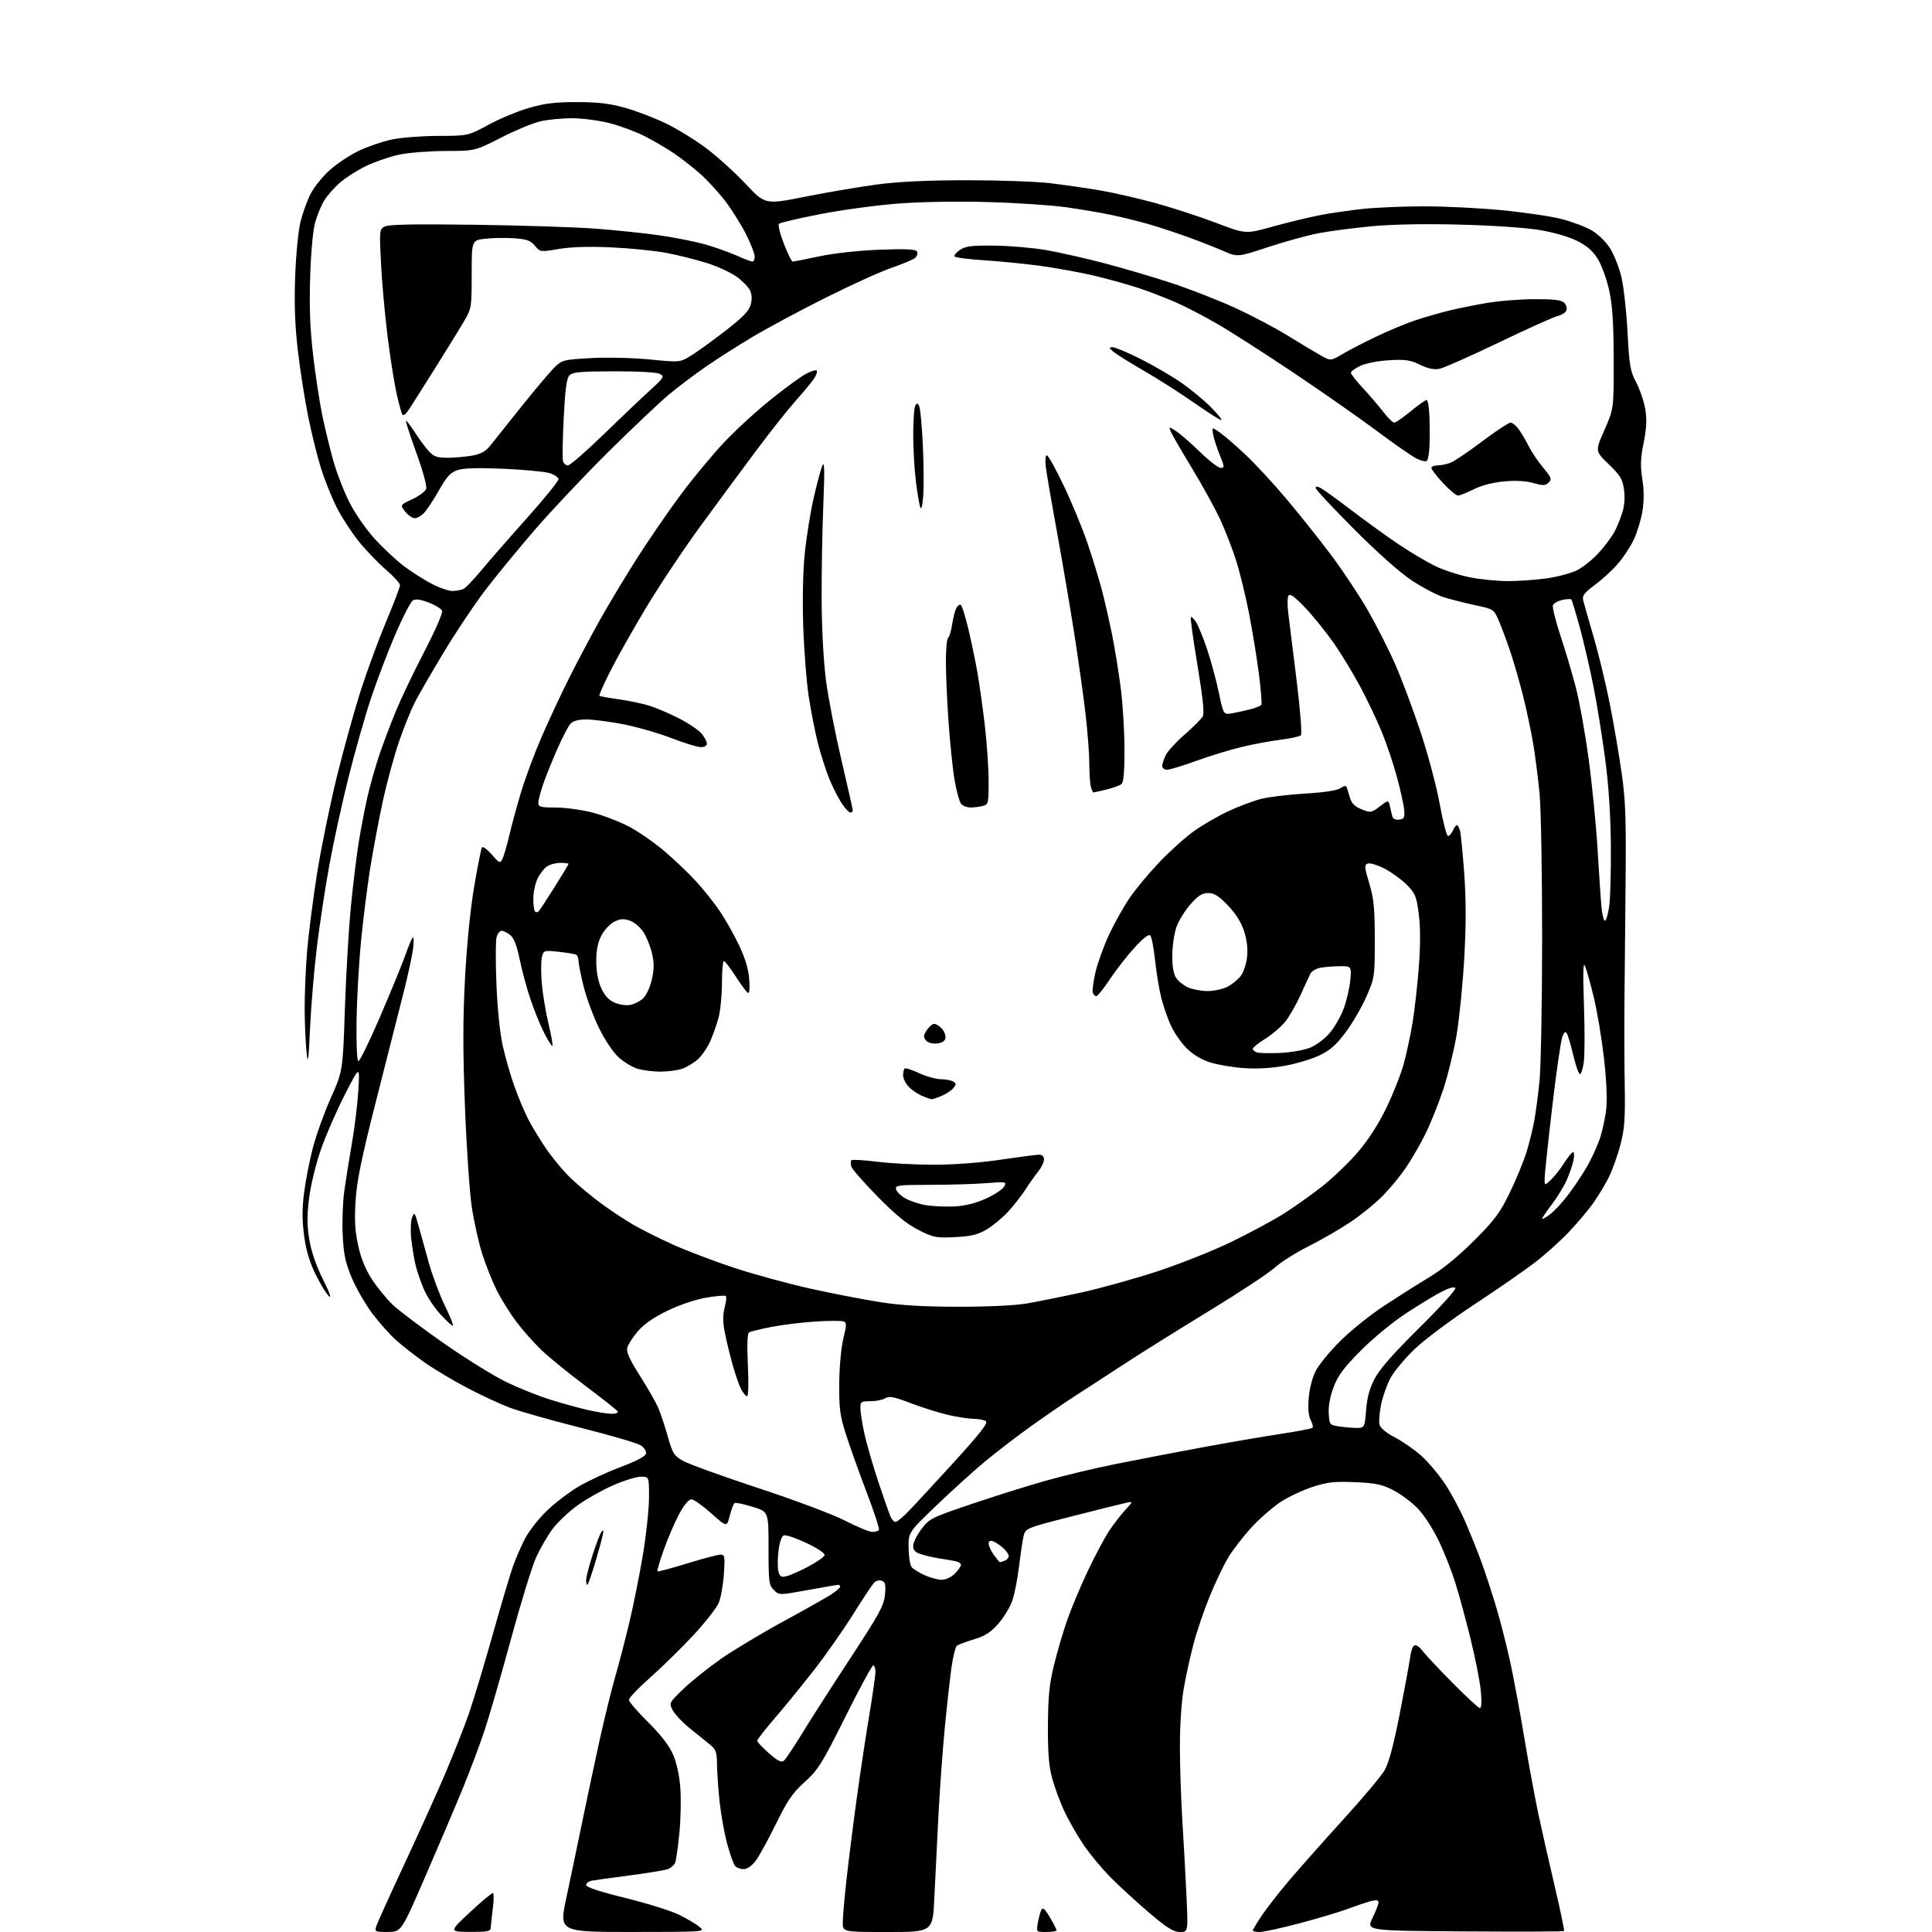 <?xml version="1.0" encoding="UTF-8" standalone="no"?>
<svg 
  version="1.1" 
  xmlns="http://www.w3.org/2000/svg" 
  xmlns:xlink="http://www.w3.org/1999/xlink" 
  xmlns:svg="http://www.w3.org/2000/svg"
  xmlns:rdf="http://www.w3.org/1999/02/22-rdf-syntax-ns#"
  xmlns:cc="http://creativecommons.org/ns#"
  xmlns:dc="http://purl.org/dc/elements/1.1/"
  viewBox="0 0 768 768"
  width="768"
  height="768"
>
<style>svg {background-color: white; }</style>"
<path stroke="none" fill="black" fill-rule="evenodd" d="M154.18,767.98C149.12,768.00 148.90,767.89 149.56,765.75C149.95,764.51 154.90,753.55 160.57,741.40C166.24,729.24 173.59,712.98 176.89,705.26C180.19,697.53 184.44,686.78 186.33,681.36C188.21,675.94 192.54,661.60 195.94,649.50C199.34,637.40 202.99,625.13 204.06,622.23C205.12,619.33 207.18,614.61 208.63,611.74C210.09,608.87 213.89,603.96 217.09,600.84C220.28,597.71 226.02,593.30 229.83,591.03C233.65,588.76 241.20,585.24 246.62,583.20C253.11,580.76 256.59,578.92 256.80,577.81C256.98,576.88 256.05,575.42 254.72,574.56C253.41,573.69 242.69,570.55 230.91,567.58C219.14,564.61 206.35,560.98 202.50,559.52C198.65,558.06 191.00,554.49 185.50,551.59C180.00,548.68 172.57,544.25 169.00,541.75C165.43,539.24 160.38,535.33 157.80,533.05C155.21,530.78 150.82,525.89 148.05,522.21C145.28,518.52 141.59,512.12 139.85,508.00C137.29,501.89 136.61,498.73 136.23,490.95C135.96,485.69 136.25,477.82 136.86,473.45C137.47,469.08 138.83,460.55 139.89,454.50C140.95,448.45 142.10,439.00 142.44,433.50C143.05,423.50 143.05,423.50 137.09,435.10C133.81,441.48 129.52,451.32 127.56,456.97C125.51,462.85 123.51,471.14 122.86,476.38C122.00,483.41 122.03,487.22 122.98,492.89C123.78,497.65 125.71,503.22 128.41,508.61C130.99,513.75 131.90,516.31 130.76,515.28C129.75,514.37 127.36,510.44 125.45,506.56C123.01,501.59 121.66,497.02 120.88,491.13C120.07,484.99 120.07,480.43 120.88,474.09C121.49,469.32 123.07,461.28 124.39,456.21C125.71,451.14 128.93,442.21 131.53,436.38C136.27,425.76 136.27,425.76 137.10,400.89C137.56,387.21 138.64,368.93 139.49,360.26C140.35,351.59 141.72,340.31 142.54,335.18C143.36,330.06 144.90,321.96 145.97,317.18C147.05,312.41 149.23,304.68 150.82,300.00C152.42,295.32 155.40,287.45 157.44,282.50C159.48,277.55 164.57,266.93 168.74,258.90C172.91,250.87 176.07,243.63 175.76,242.82C175.45,242.01 173.05,240.53 170.44,239.53C167.06,238.24 165.22,238.00 164.09,238.71C163.22,239.26 160.11,245.29 157.17,252.11C154.24,258.92 149.88,270.35 147.50,277.50C145.12,284.65 141.09,298.82 138.54,308.99C136.00,319.15 132.60,334.68 130.99,343.49C129.37,352.29 127.14,366.92 126.02,376.00C124.90,385.07 123.66,399.70 123.26,408.50C122.67,421.69 122.42,423.45 121.88,418.50C121.51,415.20 121.17,407.69 121.11,401.80C121.05,395.92 121.48,385.35 122.06,378.30C122.64,371.26 124.45,357.18 126.07,347.00C127.70,336.82 131.26,319.48 133.98,308.45C136.70,297.42 141.00,281.98 143.53,274.13C146.05,266.28 150.57,254.05 153.56,246.94C156.55,239.84 159.00,233.40 159.00,232.63C159.00,231.87 156.50,229.10 153.44,226.49C150.38,223.88 145.48,218.76 142.55,215.12C139.63,211.48 135.66,205.35 133.74,201.50C131.81,197.65 129.05,190.75 127.61,186.16C126.16,181.57 123.87,172.34 122.52,165.66C121.17,158.97 119.32,147.20 118.42,139.50C117.24,129.43 116.93,121.15 117.33,110.00C117.64,101.34 118.57,91.73 119.44,88.23C120.29,84.78 122.09,79.78 123.44,77.12C124.79,74.46 128.21,70.20 131.05,67.64C133.89,65.09 139.10,61.62 142.61,59.95C146.13,58.27 152.04,56.25 155.75,55.46C159.46,54.68 167.79,54.03 174.26,54.02C186.02,54.00 186.02,54.00 194.26,49.56C198.79,47.11 206.10,44.08 210.50,42.83C216.70,41.06 220.98,40.55 229.50,40.58C237.79,40.60 242.47,41.16 248.50,42.86C252.90,44.09 260.18,46.88 264.68,49.05C269.19,51.22 276.45,55.69 280.82,58.98C285.19,62.28 292.24,68.66 296.47,73.17C304.18,81.36 304.18,81.36 320.34,78.14C329.23,76.37 342.12,74.19 349.00,73.29C357.40,72.19 369.04,71.65 384.50,71.65C397.15,71.64 412.00,72.17 417.50,72.83C423.00,73.49 431.77,74.75 436.99,75.63C442.21,76.51 452.11,78.76 458.99,80.64C465.87,82.52 476.82,86.08 483.33,88.56C495.16,93.07 495.16,93.07 505.83,90.10C511.70,88.47 520.10,86.43 524.50,85.57C528.90,84.71 536.77,83.56 542.00,83.02C547.23,82.48 558.05,82.03 566.06,82.02C574.07,82.01 587.92,82.69 596.83,83.54C605.74,84.39 616.47,85.97 620.68,87.05C624.88,88.12 630.31,90.17 632.74,91.59C635.21,93.04 638.39,96.12 639.96,98.59C641.50,101.02 643.52,106.05 644.45,109.76C645.39,113.47 646.51,123.35 646.95,131.71C647.67,145.43 648.01,147.43 650.45,152.08C651.93,154.92 653.55,159.72 654.04,162.75C654.70,166.82 654.53,170.31 653.37,176.03C652.14,182.18 652.03,185.17 652.84,190.43C653.54,194.88 653.55,199.09 652.89,203.20C652.35,206.57 650.79,211.67 649.44,214.54C648.08,217.40 645.17,221.80 642.96,224.31C640.75,226.82 636.67,230.54 633.88,232.59C629.98,235.45 628.93,236.78 629.29,238.40C629.55,239.55 631.41,246.12 633.44,253.00C635.46,259.88 638.39,272.02 639.97,280.00C641.54,287.98 643.65,300.35 644.66,307.50C646.21,318.44 646.45,325.58 646.18,352.50C646.00,370.10 645.80,391.70 645.73,400.50C645.66,409.30 645.72,423.48 645.86,432.00C646.07,444.84 645.78,448.82 644.12,455.15C643.03,459.36 640.92,465.21 639.44,468.15C637.96,471.09 635.14,475.75 633.16,478.50C631.18,481.25 626.85,486.37 623.53,489.87C620.21,493.38 614.06,498.87 609.86,502.08C605.67,505.29 594.89,512.74 585.92,518.64C576.95,524.54 566.41,532.42 562.49,536.14C558.58,539.86 554.21,545.06 552.79,547.70C551.36,550.34 549.67,555.12 549.01,558.33C548.36,561.54 548.07,565.14 548.38,566.33C548.72,567.68 551.05,569.60 554.53,571.41C557.61,573.01 562.34,576.30 565.03,578.72C567.72,581.14 571.95,586.17 574.43,589.89C576.91,593.62 580.56,600.46 582.55,605.09C584.54,609.71 587.42,616.89 588.94,621.04C590.46,625.19 593.11,633.29 594.82,639.04C596.53,644.79 599.04,654.68 600.41,661.00C601.77,667.33 604.28,680.83 605.97,691.00C607.67,701.17 610.20,714.90 611.61,721.50C613.02,728.10 615.96,741.09 618.15,750.36C620.33,759.63 621.94,767.40 621.72,767.62C621.49,767.84 603.72,767.91 582.22,767.76C543.14,767.50 543.14,767.50 545.56,762.50C546.89,759.75 547.99,756.93 547.99,756.23C548.00,755.35 547.16,755.17 545.25,755.64C543.74,756.01 539.66,757.37 536.19,758.67C532.72,759.97 523.94,762.60 516.69,764.51C509.44,766.43 502.26,768.00 500.75,768.00C499.24,768.00 498.00,767.74 498.00,767.42C498.00,767.10 499.55,764.51 501.43,761.67C503.32,758.83 508.16,752.60 512.18,747.84C516.21,743.07 525.91,732.13 533.74,723.53C541.58,714.92 549.08,705.99 550.41,703.69C552.06,700.83 553.96,693.77 556.37,681.50C558.32,671.60 560.20,661.36 560.57,658.75C560.98,655.80 561.73,654.00 562.56,654.00C563.29,654.00 564.56,654.96 565.39,656.14C566.21,657.32 571.48,662.95 577.09,668.64C582.71,674.34 587.75,679.00 588.29,679.00C588.92,679.00 589.05,676.48 588.66,672.25C588.31,668.54 586.48,659.20 584.58,651.50C582.69,643.80 579.93,633.67 578.46,629.00C576.99,624.33 574.00,616.79 571.81,612.26C569.61,607.70 565.91,602.03 563.52,599.58C561.15,597.14 556.80,593.90 553.86,592.38C549.37,590.07 546.92,589.55 538.72,589.19C530.52,588.83 527.82,589.13 521.90,591.03C518.02,592.28 512.29,594.96 509.17,596.98C506.05,599.01 500.80,603.59 497.50,607.16C494.20,610.74 490.01,616.17 488.19,619.23C486.37,622.29 483.07,629.20 480.87,634.58C478.66,639.96 475.78,648.44 474.46,653.43C473.14,658.42 471.37,666.50 470.53,671.38C469.63,676.59 469.01,686.10 469.03,694.38C469.04,702.15 469.48,715.25 469.99,723.50C470.51,731.75 471.24,745.14 471.62,753.25C472.31,768.00 472.31,768.00 469.07,768.00C466.50,768.00 464.02,766.45 456.88,760.40C451.95,756.21 445.00,749.85 441.44,746.25C437.88,742.65 432.95,736.68 430.49,732.98C428.02,729.28 424.67,723.38 423.04,719.87C421.40,716.37 419.26,710.58 418.28,707.00C416.93,702.07 416.52,696.99 416.57,686.00C416.63,674.44 417.11,669.57 418.95,662.00C420.22,656.77 422.60,648.67 424.23,644.00C425.86,639.33 429.58,630.48 432.48,624.35C435.39,618.22 439.23,611.02 441.03,608.35C442.82,605.68 445.69,601.99 447.39,600.14C450.50,596.78 450.50,596.78 447.50,597.43C445.85,597.78 436.19,600.19 426.03,602.78C407.56,607.50 407.56,607.50 406.81,611.00C406.40,612.92 405.61,618.29 405.05,622.91C404.50,627.54 403.34,633.47 402.47,636.08C401.60,638.70 399.09,642.89 396.89,645.39C393.80,648.90 391.59,650.33 387.19,651.66C384.06,652.61 381.01,653.75 380.40,654.19C379.80,654.63 378.79,658.71 378.17,663.25C377.55,667.79 376.37,678.48 375.55,687.00C374.73,695.52 373.60,711.05 373.05,721.50C372.50,731.95 371.77,746.69 371.42,754.25C370.80,768.00 370.80,768.00 352.90,768.00C335.00,768.00 335.00,768.00 335.01,764.25C335.01,762.19 335.69,754.42 336.52,747.00C337.34,739.58 339.15,725.17 340.55,715.00C341.94,704.83 344.19,689.91 345.54,681.86C346.89,673.81 348.00,666.05 348.00,664.61C348.00,663.18 347.61,662.00 347.13,662.00C346.65,662.00 341.65,671.23 336.02,682.52C326.69,701.20 325.25,703.51 319.89,708.36C315.01,712.78 313.06,715.62 308.42,725.09C305.35,731.37 301.72,737.96 300.36,739.75C298.83,741.78 297.02,743.00 295.57,743.00C294.29,743.00 292.76,742.42 292.18,741.71C291.59,741.01 290.19,737.07 289.07,732.96C287.95,728.86 286.58,721.23 286.03,716.00C285.48,710.77 285.03,704.10 285.02,701.17C285.00,696.89 284.56,695.48 282.75,693.95C281.51,692.91 277.91,689.99 274.75,687.47C271.58,684.95 268.30,681.54 267.45,679.90C265.91,676.92 265.91,676.92 271.70,671.34C274.89,668.27 281.55,662.94 286.50,659.48C291.45,656.03 302.54,649.36 311.15,644.68C319.75,639.99 328.41,635.11 330.39,633.83C332.36,632.55 333.98,631.16 333.99,630.75C333.99,630.34 333.65,630.00 333.21,630.00C332.78,630.00 327.32,630.93 321.07,632.08C309.71,634.15 309.71,634.15 307.60,632.04C305.66,630.09 305.50,628.85 305.51,615.43C305.52,600.93 305.52,600.93 299.16,598.97C295.66,597.89 292.45,597.22 292.02,597.49C291.60,597.75 290.73,600.02 290.09,602.54C288.94,607.11 288.94,607.11 282.72,601.56C279.30,598.51 275.75,596.01 274.83,596.00C273.81,596.00 271.91,598.27 270.02,601.75C268.31,604.91 265.56,611.28 263.93,615.89C262.29,620.51 261.12,624.45 261.32,624.65C261.52,624.85 266.82,623.44 273.09,621.51C279.37,619.58 285.35,618.00 286.39,618.00C288.13,618.00 288.24,618.62 287.75,625.77C287.46,630.04 286.55,635.15 285.72,637.13C284.89,639.11 280.46,644.80 275.86,649.78C271.26,654.75 263.56,662.31 258.75,666.58C253.94,670.84 250.00,674.94 250.00,675.69C250.00,676.45 253.40,680.42 257.55,684.51C262.49,689.40 265.91,693.78 267.45,697.23C268.94,700.58 270.03,705.41 270.42,710.50C270.77,714.90 270.61,723.03 270.07,728.56C269.53,734.09 268.78,739.41 268.41,740.39C268.03,741.36 266.75,742.53 265.55,742.98C264.35,743.44 257.55,744.56 250.44,745.49C243.32,746.41 236.49,747.36 235.25,747.60C234.01,747.84 233.00,748.62 233.00,749.33C233.00,750.18 238.46,751.98 248.57,754.47C257.14,756.58 266.70,759.56 269.82,761.09C272.95,762.62 276.62,764.79 278.00,765.91C280.50,767.96 280.50,767.96 251.35,767.98C222.21,768.00 222.21,768.00 225.16,754.25C226.78,746.69 229.63,733.08 231.49,724.00C233.35,714.92 236.47,700.30 238.41,691.50C240.36,682.70 243.10,671.55 244.51,666.72C245.91,661.89 248.43,652.22 250.11,645.22C251.78,638.22 254.24,625.98 255.57,618.00C256.90,610.02 257.99,599.79 258.00,595.25C258.00,587.00 258.00,587.00 254.75,587.01C252.96,587.02 248.04,588.54 243.81,590.38C239.58,592.23 233.21,595.81 229.66,598.35C226.11,600.88 221.57,605.18 219.57,607.90C217.58,610.62 214.65,615.69 213.07,619.18C211.49,622.67 207.01,637.23 203.12,651.55C199.23,665.86 194.48,682.28 192.56,688.04C190.65,693.79 186.67,704.35 183.73,711.50C180.79,718.65 174.13,734.28 168.94,746.23C159.50,767.95 159.50,767.95 154.18,767.98zM186.75,767.95C178.50,767.90 178.50,767.90 186.95,760.02C191.60,755.68 195.68,752.30 196.01,752.51C196.34,752.71 196.29,755.50 195.89,758.69C195.49,761.89 195.13,765.29 195.08,766.25C195.01,767.77 193.93,767.99 186.75,767.95zM415.95,768.00C411.91,768.00 411.91,768.00 412.58,764.25C412.95,762.19 413.59,759.87 414.00,759.10C414.53,758.10 415.48,758.97 417.37,762.19C418.82,764.66 420.00,766.97 420.00,767.34C420.00,767.70 418.18,768.00 415.95,768.00zM311.60,699.92C312.32,699.32 315.55,694.48 318.79,689.17C322.03,683.85 330.67,670.37 337.99,659.22C349.58,641.55 351.36,638.29 351.78,633.98C352.16,629.96 351.93,628.91 350.55,628.38C349.60,628.02 348.24,628.34 347.49,629.11C346.75,629.88 342.90,635.67 338.94,642.00C334.97,648.33 327.89,658.40 323.19,664.38C318.50,670.37 311.59,678.84 307.83,683.20C304.07,687.56 301.00,691.51 301.00,691.98C301.00,692.45 303.09,694.67 305.64,696.92C309.17,700.02 310.60,700.74 311.60,699.92zM233.47,630.00C233.21,630.00 233.00,629.12 233.00,628.05C233.00,626.98 234.12,622.59 235.50,618.30C236.87,614.01 238.48,609.83 239.08,609.00C239.91,607.85 240.02,608.19 239.53,610.50C239.19,612.15 237.78,617.21 236.42,621.75C235.05,626.29 233.73,630.00 233.47,630.00zM374.30,627.98C375.95,627.99 378.09,627.00 379.55,625.55C380.90,624.20 382.00,622.63 382.00,622.06C382.00,621.50 380.99,620.83 379.75,620.58C378.51,620.32 375.70,619.84 373.50,619.51C371.30,619.17 368.04,618.44 366.25,617.87C363.80,617.10 363.00,616.27 363.00,614.50C363.00,613.21 364.48,610.21 366.29,607.83C369.44,603.67 370.24,603.28 386.05,597.92C395.11,594.85 408.37,590.68 415.51,588.66C422.65,586.64 435.25,583.63 443.50,581.97C451.75,580.31 467.05,577.37 477.50,575.43C487.95,573.49 502.05,571.07 508.83,570.04C515.62,569.01 521.43,567.90 521.75,567.58C522.07,567.26 521.75,565.90 521.03,564.55C520.16,562.93 519.89,559.97 520.23,555.77C520.52,552.06 521.67,547.59 523.01,544.97C524.26,542.51 528.71,537.10 532.89,532.95C537.08,528.80 545.00,522.47 550.50,518.87C556.00,515.28 564.10,510.16 568.50,507.50C573.57,504.44 580.00,499.16 586.05,493.08C594.24,484.87 596.26,482.15 600.21,474.00C602.75,468.77 605.73,461.50 606.85,457.84C607.97,454.18 609.35,448.55 609.93,445.34C610.51,442.13 611.43,435.12 611.98,429.76C612.53,424.40 613.00,398.97 613.02,373.26C613.03,347.54 612.58,321.55 612.01,315.50C611.43,309.45 610.28,300.45 609.45,295.50C608.61,290.55 606.81,282.03 605.43,276.57C604.06,271.11 601.79,263.25 600.40,259.10C599.01,254.96 596.96,249.45 595.85,246.86C593.82,242.16 593.82,242.16 586.16,240.52C581.95,239.61 576.33,238.18 573.68,237.33C571.03,236.48 565.40,233.51 561.18,230.71C556.48,227.61 547.57,219.69 538.25,210.34C529.86,201.93 523.00,194.57 523.00,193.99C523.00,193.26 523.64,193.27 525.06,194.03C526.20,194.64 531.71,198.63 537.31,202.90C542.92,207.17 551.33,213.24 556.00,216.39C560.67,219.54 567.31,223.46 570.74,225.11C574.17,226.75 580.40,228.75 584.58,229.55C588.76,230.35 595.48,231.00 599.52,231.00C603.55,231.00 610.38,230.52 614.68,229.93C618.98,229.34 624.47,227.88 626.87,226.69C629.28,225.50 633.25,222.29 635.70,219.56C638.15,216.84 640.97,213.01 641.97,211.05C642.96,209.10 644.34,205.63 645.02,203.35C645.79,200.76 645.99,197.41 645.54,194.43C644.94,190.39 644.00,188.87 639.45,184.50C634.08,179.33 634.08,179.33 637.79,170.92C641.50,162.50 641.50,162.50 641.46,143.00C641.43,128.37 640.99,121.50 639.69,115.50C638.74,111.10 636.71,105.48 635.20,103.02C633.20,99.77 630.92,97.77 626.97,95.78C623.70,94.13 617.67,92.38 612.00,91.43C606.49,90.51 593.19,89.61 580.34,89.29C566.34,88.93 553.45,89.17 545.34,89.93C538.28,90.60 528.90,91.82 524.50,92.64C520.10,93.47 510.97,95.96 504.21,98.19C491.92,102.24 491.92,102.24 486.21,99.73C483.07,98.36 476.68,95.85 472.00,94.16C467.32,92.47 460.35,90.18 456.50,89.08C452.65,87.97 446.12,86.36 442.00,85.49C437.88,84.61 429.77,83.23 424.00,82.41C418.23,81.59 404.27,80.65 393.00,80.33C380.65,79.97 366.34,80.21 357.00,80.92C348.48,81.57 334.52,83.46 326.00,85.13C317.48,86.79 310.12,88.51 309.66,88.96C309.20,89.41 310.07,92.98 311.60,96.89C313.12,100.80 314.69,104.00 315.08,104.00C315.46,104.00 320.22,103.06 325.64,101.91C331.56,100.65 341.14,99.60 349.61,99.27C360.18,98.87 363.91,99.04 364.48,99.96C364.90,100.64 364.62,101.75 363.87,102.44C363.12,103.13 358.90,104.92 354.50,106.43C350.10,107.93 338.18,113.34 328.00,118.45C317.82,123.55 304.77,130.56 299.00,134.01C293.23,137.46 284.90,142.78 280.50,145.82C276.10,148.86 269.57,153.79 266.00,156.76C262.43,159.73 251.68,169.89 242.13,179.33C232.58,188.78 219.22,202.93 212.45,210.78C205.68,218.64 196.72,229.57 192.54,235.08C188.36,240.58 180.96,251.71 176.10,259.79C171.24,267.88 166.12,276.77 164.72,279.55C163.31,282.33 160.59,289.13 158.66,294.67C156.74,300.21 153.81,310.98 152.15,318.62C150.50,326.25 148.23,338.35 147.10,345.50C145.97,352.65 144.36,365.48 143.52,374.00C142.68,382.52 141.88,396.70 141.74,405.50C141.60,414.79 141.89,421.64 142.44,421.83C142.95,422.01 146.88,413.98 151.17,403.98C155.46,393.98 159.95,383.03 161.14,379.65C162.34,376.27 163.65,373.12 164.05,372.66C164.45,372.20 164.54,374.00 164.26,376.66C163.98,379.32 162.21,387.57 160.31,395.00C158.42,402.43 153.52,421.73 149.42,437.89C143.59,460.86 141.83,469.51 141.34,477.46C140.87,485.20 141.12,489.45 142.41,495.24C143.55,500.39 145.34,504.74 147.93,508.67C150.03,511.88 153.72,516.38 156.12,518.68C158.53,520.97 167.70,527.88 176.50,534.03C185.30,540.17 196.55,547.14 201.50,549.50C206.45,551.86 214.18,554.95 218.68,556.36C223.19,557.77 229.85,559.62 233.50,560.46C237.14,561.31 241.47,562.00 243.12,562.00C244.83,562.00 245.86,561.58 245.51,561.02C245.18,560.48 239.41,555.92 232.70,550.89C225.99,545.86 218.10,539.44 215.18,536.62C212.25,533.81 207.81,528.80 205.31,525.50C202.82,522.20 199.30,516.58 197.51,513.00C195.71,509.43 193.09,502.86 191.68,498.41C190.28,493.96 188.42,485.63 187.55,479.91C186.68,474.18 185.45,456.24 184.83,440.03C183.98,417.89 183.98,405.17 184.85,388.85C185.56,375.56 186.97,361.45 188.48,352.50C189.85,344.45 191.24,337.42 191.58,336.88C191.91,336.33 193.65,337.58 195.45,339.65C198.50,343.18 198.77,343.30 199.71,341.46C200.27,340.38 201.51,336.12 202.47,332.00C203.43,327.88 205.58,320.00 207.25,314.50C208.92,309.00 212.53,299.32 215.27,293.00C218.01,286.68 222.92,276.16 226.19,269.63C229.46,263.11 234.94,252.76 238.36,246.63C241.79,240.51 248.40,229.51 253.05,222.19C257.70,214.87 265.58,203.39 270.56,196.69C275.55,189.99 283.41,180.51 288.03,175.64C292.65,170.76 301.02,163.11 306.62,158.64C312.22,154.16 318.43,149.64 320.41,148.59C322.39,147.54 324.30,146.96 324.64,147.31C324.99,147.65 324.54,149.06 323.64,150.42C322.75,151.79 319.48,155.74 316.39,159.20C313.30,162.67 306.23,171.57 300.69,179.00C295.14,186.43 285.17,199.94 278.51,209.04C271.86,218.14 262.11,232.77 256.84,241.54C251.57,250.32 245.15,261.71 242.57,266.85C239.99,272.00 238.04,276.38 238.25,276.58C238.45,276.79 241.97,277.42 246.06,277.99C250.15,278.57 255.75,279.76 258.50,280.64C261.25,281.52 266.56,283.83 270.29,285.77C274.03,287.71 277.97,290.41 279.04,291.78C280.12,293.15 281.00,294.88 281.00,295.63C281.00,296.41 279.96,297.00 278.60,297.00C277.28,297.00 272.01,295.38 266.89,293.40C261.77,291.43 253.16,288.95 247.76,287.90C242.35,286.86 235.76,286.00 233.12,286.00C229.80,286.00 227.82,286.54 226.74,287.75C225.87,288.71 223.50,293.28 221.47,297.91C219.44,302.53 216.93,308.79 215.89,311.82C214.85,314.84 214.00,318.14 214.00,319.16C214.00,320.77 214.86,321.00 220.84,321.00C224.60,321.00 231.15,321.89 235.39,322.97C239.63,324.06 246.22,326.58 250.03,328.59C253.84,330.59 260.23,335.02 264.23,338.44C268.23,341.85 273.89,347.27 276.82,350.48C279.74,353.69 283.94,358.97 286.15,362.21C288.35,365.46 291.78,371.55 293.78,375.75C296.28,381.01 297.53,385.22 297.83,389.33C298.11,393.18 297.90,395.06 297.25,394.65C296.69,394.31 294.50,391.33 292.37,388.02C290.24,384.72 288.16,382.01 287.75,382.01C287.34,382.00 286.99,385.94 286.99,390.75C286.98,395.56 286.38,401.75 285.64,404.51C284.91,407.26 283.40,411.53 282.29,414.01C281.17,416.48 278.96,419.68 277.38,421.11C275.80,422.55 272.97,424.24 271.10,424.86C269.23,425.49 265.41,426.00 262.60,425.99C259.80,425.99 255.78,425.51 253.68,424.93C251.58,424.34 248.13,422.30 246.02,420.40C243.75,418.34 240.52,413.56 238.14,408.71C235.92,404.20 233.18,396.83 232.05,392.33C230.92,387.84 230.00,383.26 230.00,382.14C230.00,381.03 229.59,379.86 229.09,379.55C228.58,379.24 225.46,378.70 222.14,378.36C216.19,377.73 216.10,377.76 215.42,380.47C215.04,381.98 215.02,386.65 215.37,390.86C215.73,395.06 216.92,402.28 218.03,406.90C219.13,411.51 219.84,415.50 219.59,415.75C219.34,416.00 217.81,413.57 216.19,410.35C214.57,407.13 212.07,400.90 210.63,396.50C209.19,392.10 207.33,385.12 206.50,381.00C205.47,375.92 204.30,372.93 202.88,371.75C201.72,370.79 200.16,370.00 199.41,370.00C198.65,370.00 197.74,371.20 197.37,372.67C197.00,374.13 196.99,382.57 197.35,391.42C197.75,401.37 198.73,410.74 199.91,416.00C200.97,420.68 203.05,427.88 204.54,432.00C206.03,436.12 208.38,441.75 209.77,444.50C211.15,447.25 214.41,452.65 217.01,456.50C219.62,460.35 224.17,465.78 227.12,468.57C230.08,471.36 235.41,475.78 238.97,478.40C242.53,481.02 248.15,484.75 251.47,486.70C254.79,488.64 262.00,492.26 267.50,494.74C273.00,497.22 284.02,501.40 292.00,504.03C299.98,506.65 313.70,510.39 322.50,512.33C331.30,514.27 343.68,516.66 350.00,517.64C358.09,518.90 367.28,519.44 381.00,519.45C392.47,519.47 403.59,518.94 408.00,518.18C412.12,517.47 421.80,515.53 429.50,513.86C437.20,512.19 450.95,508.37 460.06,505.38C469.16,502.39 482.44,497.10 489.56,493.63C496.68,490.16 505.88,485.22 510.00,482.65C514.12,480.07 521.07,475.16 525.43,471.73C529.79,468.31 536.24,462.12 539.77,458.00C543.89,453.19 547.93,446.92 551.05,440.50C553.72,435.00 556.84,427.12 557.98,423.00C559.11,418.88 560.71,411.45 561.52,406.50C562.33,401.55 563.45,391.62 564.00,384.43C564.66,375.72 564.66,368.73 564.00,363.47C563.09,356.36 562.63,355.21 559.33,351.82C557.31,349.76 553.34,346.85 550.50,345.36C547.65,343.88 544.61,342.94 543.73,343.27C542.28,343.83 542.34,344.62 544.31,351.20C546.13,357.29 546.49,360.99 546.50,373.50C546.50,388.24 546.44,388.63 543.24,396.00C541.45,400.12 537.78,406.48 535.08,410.13C531.32,415.22 528.91,417.39 524.71,419.44C521.70,420.92 515.47,422.80 510.87,423.64C505.40,424.63 499.68,424.95 494.38,424.58C489.91,424.27 483.85,423.23 480.90,422.28C477.53,421.19 474.11,419.11 471.67,416.67C469.54,414.54 466.74,410.48 465.44,407.65C464.14,404.82 462.41,399.80 461.59,396.50C460.76,393.20 459.66,386.52 459.15,381.66C458.63,376.79 457.78,372.38 457.25,371.85C456.64,371.24 454.37,373.00 450.99,376.70C448.07,379.89 443.67,385.54 441.20,389.25C438.73,392.96 436.31,396.00 435.82,396.00C435.34,396.00 434.70,395.39 434.41,394.64C434.13,393.89 434.60,390.23 435.46,386.50C436.33,382.77 438.77,376.01 440.89,371.49C443.01,366.96 446.67,360.43 449.03,356.96C451.38,353.49 456.73,347.08 460.90,342.70C465.08,338.33 471.24,332.79 474.59,330.40C477.94,328.01 484.01,324.48 488.09,322.56C492.16,320.64 498.05,318.41 501.16,317.61C504.28,316.81 512.15,315.85 518.66,315.47C526.09,315.04 531.34,314.25 532.77,313.36C534.57,312.22 535.12,312.19 535.44,313.22C535.66,313.92 536.23,315.80 536.71,317.38C537.32,319.39 538.70,320.70 541.30,321.74C544.88,323.16 545.15,323.12 548.48,320.58C551.95,317.94 551.95,317.94 552.56,320.72C552.89,322.25 553.35,324.09 553.58,324.82C553.81,325.55 555.01,326.00 556.25,325.82C558.17,325.55 558.45,324.98 558.19,322.00C558.03,320.07 556.75,314.25 555.36,309.06C553.97,303.87 551.25,295.77 549.32,291.06C547.39,286.35 543.53,278.23 540.74,273.00C537.96,267.77 533.19,259.93 530.14,255.56C527.09,251.20 522.00,244.90 518.82,241.56C514.68,237.21 512.81,235.86 512.21,236.76C511.75,237.45 511.70,240.60 512.11,243.76C512.52,246.92 514.01,258.93 515.42,270.45C516.89,282.42 517.62,291.78 517.12,292.28C516.64,292.76 513.00,293.56 509.03,294.06C505.07,294.56 498.15,295.84 493.66,296.91C489.17,297.98 481.06,300.46 475.63,302.42C470.20,304.39 464.92,306.00 463.88,306.00C462.85,306.00 462.00,305.30 462.00,304.45C462.00,303.60 462.67,301.61 463.48,300.03C464.30,298.46 467.71,294.78 471.07,291.86C474.42,288.94 477.60,285.74 478.13,284.75C478.80,283.50 478.15,277.26 476.00,264.35C474.30,254.13 473.12,245.55 473.37,245.29C473.63,245.04 474.55,245.92 475.43,247.25C476.30,248.58 478.29,253.46 479.84,258.09C481.40,262.71 483.50,270.47 484.51,275.33C486.35,284.16 486.35,284.16 489.92,283.52C491.89,283.17 495.17,282.44 497.21,281.91C499.25,281.38 501.14,280.59 501.41,280.15C501.68,279.71 501.24,274.21 500.44,267.93C499.63,261.64 497.87,250.83 496.52,243.90C495.17,236.97 492.87,227.53 491.41,222.91C489.95,218.30 487.09,210.91 485.05,206.51C483.01,202.10 477.91,192.84 473.70,185.92C469.50,179.00 465.73,172.47 465.33,171.42C464.61,169.54 464.64,169.54 467.55,171.41C469.17,172.46 473.43,176.17 477.00,179.65C480.57,183.13 484.28,185.98 485.24,185.99C486.83,186.00 486.80,185.58 484.83,180.75C483.66,177.86 482.48,174.19 482.21,172.58C481.72,169.67 481.72,169.67 485.08,172.06C486.93,173.37 491.51,177.35 495.27,180.90C499.03,184.44 506.31,192.33 511.45,198.42C516.59,204.52 524.58,214.55 529.21,220.73C533.84,226.90 540.42,236.82 543.82,242.76C547.22,248.71 552.07,258.25 554.58,263.97C557.10,269.69 561.58,281.63 564.55,290.52C567.52,299.40 570.99,312.39 572.27,319.37C573.54,326.36 575.02,332.17 575.55,332.29C576.07,332.40 576.94,331.49 577.49,330.25C578.03,329.01 578.77,328.00 579.12,328.00C579.48,328.00 580.04,329.01 580.38,330.25C580.72,331.49 581.47,339.14 582.06,347.26C582.81,357.68 582.81,367.58 582.06,380.94C581.47,391.34 580.09,405.13 578.99,411.58C577.88,418.02 575.44,427.91 573.55,433.56C571.66,439.20 568.45,447.12 566.42,451.16C564.39,455.20 560.98,461.08 558.84,464.23C556.70,467.38 552.60,472.36 549.73,475.29C546.85,478.23 541.12,482.90 536.98,485.69C532.85,488.47 525.28,492.85 520.16,495.42C515.04,497.99 508.97,501.83 506.68,503.94C504.38,506.06 492.60,513.83 480.50,521.20C468.40,528.58 453.14,538.12 446.59,542.42C440.04,546.71 431.53,552.24 427.67,554.71C423.82,557.18 415.90,562.61 410.08,566.77C404.26,570.93 395.86,577.37 391.41,581.08C386.96,584.79 378.32,592.62 372.22,598.47C361.11,609.11 361.11,609.11 361.18,615.30C361.22,618.71 361.75,622.13 362.37,622.91C362.99,623.68 365.30,625.14 367.50,626.14C369.70,627.14 372.76,627.97 374.30,627.98zM312.79,626.52C314.28,626.15 318.17,624.41 321.44,622.67C324.71,620.93 327.56,618.93 327.78,618.24C328.01,617.49 325.15,615.55 320.59,613.38C316.42,611.40 312.37,610.03 311.58,610.33C310.72,610.66 309.89,613.06 309.47,616.42C309.09,619.47 309.07,623.14 309.43,624.58C310.00,626.84 310.46,627.10 312.79,626.52zM397.49,621.00C397.68,621.00 398.55,620.73 399.42,620.39C400.29,620.06 401.00,619.24 401.00,618.57C401.00,617.90 399.99,616.44 398.75,615.32C397.51,614.21 395.71,613.02 394.75,612.68C393.57,612.26 393.00,612.57 393.00,613.63C393.00,614.49 393.93,616.50 395.07,618.10C396.21,619.69 397.29,621.00 397.49,621.00zM346.69,608.95C347.90,608.98 349.11,608.63 349.39,608.18C349.67,607.73 347.43,600.87 344.40,592.93C341.38,584.99 337.70,574.68 336.22,570.00C333.90,562.70 333.53,559.88 333.61,550.00C333.66,543.40 334.35,535.81 335.23,532.17C336.59,526.60 336.59,525.78 335.28,525.28C334.47,524.97 329.46,524.99 324.15,525.33C318.84,525.67 310.97,526.63 306.65,527.47C302.33,528.32 298.33,529.30 297.76,529.65C297.07,530.08 296.91,534.51 297.29,542.65C297.63,549.86 297.50,555.00 296.96,555.00C296.46,555.00 295.37,553.69 294.55,552.09C293.72,550.49 292.14,545.88 291.04,541.84C289.93,537.80 288.57,532.07 288.01,529.11C287.31,525.38 287.33,522.50 288.06,519.76C288.65,517.58 288.86,515.53 288.53,515.20C288.21,514.87 284.69,515.16 280.72,515.84C276.47,516.57 270.14,518.70 265.34,521.02C259.82,523.69 256.01,526.34 253.55,529.21C251.56,531.54 249.67,534.48 249.35,535.75C248.92,537.44 250.26,540.40 254.39,546.91C257.48,551.79 260.75,557.51 261.67,559.64C262.58,561.76 264.28,566.87 265.44,570.99C267.37,577.80 267.92,578.67 271.53,580.73C273.71,581.97 287.20,586.84 301.50,591.56C316.12,596.38 331.22,602.05 336.00,604.52C340.68,606.93 345.49,608.92 346.69,608.95zM355.96,605.00C356.46,605.00 358.35,603.53 360.18,601.74C362.01,599.94 370.20,591.12 378.39,582.13C389.74,569.68 392.95,565.58 391.89,564.91C391.13,564.43 388.93,564.02 387.00,564.00C385.07,563.98 380.57,563.30 377.00,562.48C373.43,561.67 366.74,559.57 362.15,557.82C355.32,555.21 353.47,554.85 351.92,555.82C350.88,556.47 348.22,557.00 346.01,557.00C342.30,557.00 342.00,557.20 342.02,559.75C342.03,561.26 342.70,565.65 343.52,569.50C344.33,573.34 346.86,582.12 349.13,589.00C351.41,595.87 353.67,602.29 354.17,603.25C354.67,604.21 355.47,605.00 355.96,605.00zM540.00,567.62C542.36,567.51 542.53,567.11 543.05,560.50C543.44,555.51 544.42,551.92 546.47,548.00C548.47,544.18 553.90,538.01 564.25,527.78C572.45,519.69 578.87,512.60 578.53,512.04C578.13,511.40 576.13,511.92 573.20,513.41C570.61,514.72 564.23,518.60 559.00,522.02C553.57,525.58 545.81,531.96 540.90,536.92C534.05,543.82 531.85,546.79 530.10,551.46C528.70,555.20 528.01,559.00 528.20,561.92C528.50,566.50 528.50,566.50 533.00,567.12C535.48,567.46 538.62,567.69 540.00,567.62zM180.00,527.00C179.59,527.00 177.36,524.94 175.04,522.43C172.72,519.91 169.81,515.53 168.57,512.68C167.32,509.83 165.82,505.48 165.22,503.00C164.62,500.52 163.84,495.80 163.48,492.50C163.13,489.20 163.27,485.38 163.80,484.00C164.70,481.67 164.87,481.87 166.30,487.00C167.14,490.02 169.02,496.76 170.46,501.96C171.91,507.17 174.82,514.93 176.93,519.21C179.03,523.50 180.42,527.00 180.00,527.00zM379.59,491.77C372.07,492.14 371.05,491.94 365.13,488.94C360.52,486.62 356.01,482.93 348.89,475.69C343.47,470.17 338.76,464.80 338.42,463.76C338.09,462.71 338.10,461.57 338.44,461.23C338.78,460.89 343.43,461.15 348.78,461.82C354.12,462.48 364.35,463.01 371.50,463.00C379.27,462.99 389.86,462.19 397.84,460.99C405.18,459.90 412.04,459.00 413.09,459.00C414.31,459.00 415.00,459.70 415.00,460.92C415.00,461.98 413.97,464.12 412.72,465.67C411.46,467.23 409.17,470.47 407.61,472.88C406.06,475.29 402.95,479.26 400.70,481.70C398.46,484.14 394.61,487.32 392.15,488.76C388.58,490.85 386.06,491.45 379.59,491.77zM616.10,482.78C617.80,481.53 621.14,477.91 623.53,474.74C625.91,471.58 629.25,466.55 630.95,463.58C632.66,460.60 634.90,455.71 635.93,452.69C636.97,449.68 638.13,444.33 638.50,440.81C638.93,436.85 638.58,429.07 637.58,420.41C636.70,412.72 634.89,401.94 633.56,396.46C632.23,390.98 630.66,385.38 630.08,384.00C629.32,382.19 629.20,386.50 629.65,399.62C629.99,409.59 629.95,419.82 629.57,422.37C629.19,424.92 628.50,427.00 628.05,427.00C627.59,427.00 626.43,423.74 625.47,419.75C624.52,415.76 623.38,411.83 622.95,411.02C622.33,409.85 621.94,410.06 621.09,412.02C620.50,413.38 618.66,426.07 617.01,440.21C615.35,454.35 614.00,467.14 614.00,468.63C614.00,471.35 614.00,471.35 616.55,468.96C617.95,467.64 620.31,464.64 621.80,462.28C623.28,459.93 624.87,458.00 625.33,458.00C625.79,458.00 625.85,459.46 625.48,461.25C625.10,463.04 623.93,466.50 622.86,468.95C621.80,471.40 619.15,475.77 616.97,478.66C614.78,481.55 613.00,484.17 613.00,484.49C613.00,484.80 614.39,484.03 616.10,482.78zM379.04,479.59C383.58,479.39 387.51,478.43 391.84,476.49C395.28,474.95 398.58,472.78 399.17,471.68C400.21,469.74 400.02,469.70 391.87,470.34C387.27,470.69 377.28,470.99 369.68,470.99C357.22,471.00 355.89,471.17 356.18,472.70C356.36,473.63 357.96,475.24 359.73,476.28C361.51,477.31 365.11,478.55 367.73,479.02C370.35,479.49 375.45,479.75 379.04,479.59zM370.28,436.96C369.85,436.94 368.10,436.31 366.39,435.57C364.68,434.82 362.31,433.18 361.14,431.92C359.96,430.66 359.00,428.66 359.00,427.48C359.00,426.30 359.26,425.07 359.58,424.75C359.90,424.43 362.49,425.25 365.33,426.57C368.17,427.90 372.07,428.99 374.00,429.01C375.93,429.02 378.15,429.44 378.94,429.94C380.18,430.73 380.18,431.07 378.94,432.58C378.15,433.53 376.05,434.92 374.28,435.65C372.51,436.39 370.71,436.98 370.28,436.96zM509.00,418.55C513.12,418.36 518.42,417.43 520.77,416.48C523.12,415.54 526.61,412.94 528.51,410.71C530.42,408.48 532.93,404.15 534.09,401.08C535.25,398.01 536.44,392.91 536.74,389.75C537.28,384.00 537.28,384.00 531.89,384.10C528.92,384.15 525.42,384.50 524.09,384.87C522.77,385.24 521.34,386.21 520.92,387.02C520.49,387.84 518.77,391.58 517.08,395.35C515.39,399.11 512.65,403.92 510.98,406.03C509.30,408.14 505.70,411.24 502.97,412.92C500.24,414.61 498.00,416.40 498.00,416.92C498.00,417.43 498.79,418.09 499.75,418.37C500.71,418.66 504.88,418.74 509.00,418.55zM372.41,414.80C370.54,414.98 368.83,414.49 368.05,413.56C366.99,412.28 367.06,411.56 368.40,409.51C369.31,408.13 370.64,407.00 371.37,407.00C372.10,407.00 373.47,407.87 374.43,408.93C375.39,409.98 376.02,411.67 375.83,412.68C375.60,413.88 374.44,414.60 372.41,414.80zM250.45,399.48C252.08,399.20 254.42,398.02 255.66,396.85C256.95,395.64 258.43,392.42 259.12,389.34C260.04,385.23 260.06,382.76 259.19,378.99C258.56,376.27 257.02,372.46 255.77,370.53C254.48,368.53 252.13,366.56 250.31,365.95C247.79,365.11 246.48,365.22 244.07,366.46C242.39,367.33 240.12,369.81 239.01,371.98C237.62,374.71 237.01,377.85 237.02,382.21C237.04,386.26 237.74,390.02 238.99,392.78C240.31,395.70 241.98,397.54 244.22,398.53C246.02,399.34 248.83,399.77 250.45,399.48zM480.00,393.96C482.48,393.98 486.04,393.21 487.93,392.25C489.81,391.29 492.24,389.30 493.32,387.82C494.40,386.35 495.49,382.91 495.76,380.18C496.07,376.97 495.62,373.37 494.49,369.98C493.36,366.57 491.11,363.03 488.06,359.87C484.43,356.10 482.67,355.00 480.27,355.00C477.84,355.00 476.30,355.99 473.16,359.56C470.95,362.06 468.44,366.19 467.58,368.73C466.71,371.28 466.00,376.33 466.00,379.96C466.00,384.43 466.52,387.30 467.63,388.88C468.52,390.16 470.66,391.82 472.38,392.56C474.10,393.31 477.52,393.94 480.00,393.96zM638.00,366.00C638.47,366.00 639.23,363.41 639.68,360.25C640.13,357.09 640.43,346.18 640.34,336.00C640.23,323.88 639.46,312.10 638.10,301.84C636.97,293.23 634.90,280.41 633.52,273.34C632.13,266.28 629.67,255.61 628.05,249.63C626.42,243.65 624.88,238.55 624.62,238.29C624.36,238.02 622.73,238.12 621.00,238.50C619.28,238.88 617.62,239.83 617.32,240.61C617.02,241.40 618.37,246.87 620.33,252.77C622.29,258.67 625.04,267.95 626.45,273.39C627.86,278.83 630.15,291.61 631.52,301.77C632.90,311.94 634.50,328.19 635.08,337.88C635.65,347.57 636.35,357.86 636.63,360.75C636.91,363.64 637.53,366.00 638.00,366.00zM214.13,362.27C214.54,361.85 217.39,357.51 220.44,352.64C223.50,347.77 226.00,343.61 226.00,343.39C226.00,343.18 224.53,343.00 222.72,343.00C220.92,343.00 218.50,343.66 217.35,344.47C216.20,345.27 214.53,347.48 213.63,349.37C212.73,351.26 212.00,354.80 212.00,357.23C212.00,359.67 212.31,361.97 212.68,362.35C213.06,362.73 213.71,362.69 214.13,362.27zM338.01,323.00C337.47,323.00 335.91,321.31 334.54,319.25C333.18,317.18 330.95,312.77 329.60,309.44C328.25,306.11 326.24,299.81 325.13,295.44C324.03,291.08 322.39,282.77 321.50,277.00C320.61,271.23 319.62,258.61 319.30,248.97C318.95,238.11 319.18,227.00 319.93,219.75C320.59,213.32 322.19,203.43 323.48,197.78C324.77,192.13 326.33,186.38 326.93,185.00C327.76,183.14 327.84,187.21 327.27,201.00C326.85,211.18 326.55,228.28 326.62,239.00C326.69,250.80 327.40,263.40 328.40,270.89C329.31,277.71 332.07,291.86 334.53,302.34C336.99,312.82 339.00,321.76 339.00,322.20C339.00,322.64 338.56,323.00 338.01,323.00zM385.87,320.99C384.43,320.99 382.71,320.35 382.05,319.56C381.40,318.77 380.25,314.61 379.50,310.31C378.75,306.02 377.66,295.60 377.07,287.17C376.48,278.74 376.00,267.85 376.00,262.98C376.00,258.11 376.40,253.87 376.88,253.57C377.37,253.27 378.09,250.88 378.48,248.26C378.88,245.64 379.63,242.70 380.15,241.72C380.67,240.74 381.48,240.18 381.94,240.46C382.39,240.74 383.72,244.92 384.87,249.74C386.02,254.56 387.65,262.32 388.48,267.00C389.31,271.68 390.67,281.35 391.50,288.49C392.32,295.64 393.00,305.60 393.00,310.63C393.00,319.26 392.88,319.80 390.75,320.37C389.51,320.70 387.32,320.98 385.87,320.99zM434.67,315.00C434.43,315.00 433.96,313.99 433.63,312.75C433.30,311.51 433.02,307.35 433.01,303.49C433.01,299.64 432.32,290.64 431.48,283.49C430.65,276.35 428.62,261.95 426.98,251.50C425.34,241.05 422.23,222.82 420.08,211.00C417.92,199.18 415.94,187.59 415.67,185.25C415.40,182.86 415.61,181.00 416.15,181.00C416.68,181.00 419.74,186.51 422.94,193.25C426.15,199.99 430.37,210.22 432.32,216.00C434.28,221.78 436.77,229.88 437.87,234.00C438.97,238.12 440.83,246.22 442.01,252.00C443.18,257.77 444.79,267.66 445.57,273.96C446.36,280.27 447.00,291.12 447.00,298.09C447.00,307.03 446.63,311.04 445.75,311.73C445.06,312.27 442.39,313.23 439.81,313.86C437.23,314.49 434.92,315.00 434.67,315.00zM179.85,234.93C181.31,234.89 183.22,234.55 184.11,234.18C184.99,233.81 188.13,230.57 191.09,227.00C194.05,223.43 202.21,214.07 209.23,206.22C216.25,198.36 222.00,191.29 222.00,190.51C222.00,189.73 220.32,188.62 218.25,188.03C216.19,187.44 207.96,186.68 199.96,186.33C190.05,185.91 184.31,186.07 181.92,186.86C179.10,187.79 177.66,189.34 174.58,194.76C172.48,198.47 169.83,202.51 168.70,203.75C167.57,204.99 165.86,206.00 164.90,206.00C163.93,206.00 162.21,204.81 161.07,203.36C159.00,200.73 159.00,200.73 163.90,198.45C166.60,197.20 169.08,195.33 169.41,194.29C169.75,193.21 168.09,187.12 165.51,180.03C163.04,173.22 161.18,167.49 161.38,167.29C161.58,167.09 163.17,169.14 164.91,171.85C166.65,174.56 169.16,177.96 170.49,179.39C172.52,181.59 173.75,181.99 178.20,181.96C181.12,181.93 185.53,181.53 188.00,181.05C191.29,180.42 193.17,179.33 195.00,176.99C196.38,175.23 202.07,168.10 207.65,161.14C213.24,154.19 219.12,147.25 220.74,145.72C223.49,143.12 224.37,142.91 235.08,142.34C241.45,142.00 251.75,142.25 258.36,142.90C270.18,144.06 270.24,144.05 274.36,141.58C276.64,140.21 282.76,135.81 287.97,131.80C295.11,126.29 297.66,123.70 298.37,121.23C298.99,119.04 298.93,117.15 298.19,115.51C297.57,114.17 295.18,111.70 292.88,110.03C290.57,108.35 285.23,105.90 281.02,104.57C276.80,103.23 269.56,101.42 264.93,100.54C260.29,99.66 250.43,98.67 243.00,98.33C234.06,97.93 227.01,98.15 222.13,98.97C214.78,100.22 214.75,100.21 212.63,97.69C210.89,95.61 209.40,95.07 204.50,94.72C201.20,94.48 196.03,94.56 193.00,94.89C187.50,95.50 187.50,95.50 187.50,109.00C187.50,122.09 187.41,122.65 184.59,127.50C182.99,130.25 177.86,138.57 173.19,146.00C168.53,153.43 163.77,160.94 162.62,162.70C161.27,164.77 160.30,165.48 159.88,164.70C159.52,164.04 158.51,160.27 157.62,156.32C156.73,152.37 155.14,142.25 154.08,133.82C153.02,125.39 151.84,112.36 151.46,104.85C150.79,91.55 150.83,91.16 152.92,90.04C154.47,89.22 164.49,89.02 188.78,89.35C207.33,89.60 229.03,90.30 237.00,90.91C244.97,91.51 256.32,92.71 262.22,93.56C268.11,94.41 276.07,95.98 279.91,97.04C283.75,98.11 289.45,100.11 292.57,101.49C295.69,102.87 298.64,104.00 299.12,104.00C299.61,104.00 300.00,103.09 300.00,101.98C300.00,100.86 298.48,96.92 296.61,93.22C294.75,89.53 291.13,83.71 288.57,80.30C286.00,76.89 281.57,72.00 278.70,69.42C275.84,66.85 271.02,63.06 268.00,61.01C264.98,58.95 259.64,55.83 256.14,54.07C252.65,52.31 246.39,49.99 242.23,48.93C238.08,47.87 231.41,47.00 227.42,47.00C223.42,47.00 217.76,47.55 214.83,48.22C211.90,48.88 204.85,51.81 199.16,54.72C188.82,60.00 188.82,60.00 177.16,60.02C170.75,60.03 162.46,60.68 158.75,61.46C155.04,62.25 149.19,64.24 145.75,65.88C142.31,67.53 137.62,70.48 135.32,72.45C133.02,74.42 130.17,77.61 128.97,79.54C127.78,81.47 126.14,85.40 125.32,88.28C124.41,91.46 123.62,99.95 123.30,110.00C122.92,121.93 123.24,130.49 124.44,140.90C125.36,148.83 126.99,159.63 128.07,164.90C129.15,170.18 131.19,178.55 132.60,183.50C134.01,188.45 136.97,195.96 139.17,200.20C141.37,204.43 145.79,210.76 149.01,214.27C152.22,217.77 157.24,222.48 160.17,224.74C163.10,227.00 168.13,230.23 171.35,231.92C174.57,233.62 178.39,234.97 179.85,234.93zM366.98,197.36C366.64,201.40 366.22,202.82 365.77,201.50C365.39,200.40 364.61,195.69 364.04,191.03C363.47,186.37 363.01,178.04 363.02,172.53C363.02,167.01 363.41,161.90 363.88,161.17C364.54,160.12 364.88,160.23 365.47,161.67C365.88,162.67 366.51,169.74 366.86,177.36C367.21,184.98 367.27,193.98 366.98,197.36zM579.55,197.00C578.85,197.00 576.19,194.77 573.64,192.04C571.09,189.32 569.00,186.62 569.00,186.04C569.00,185.47 570.10,185.00 571.43,185.00C572.77,185.00 575.07,184.54 576.54,183.98C578.01,183.42 583.69,179.60 589.15,175.48C594.62,171.37 599.71,168.00 600.47,168.00C601.24,168.00 602.74,169.24 603.80,170.75C604.87,172.26 606.67,175.33 607.80,177.57C608.93,179.81 611.49,183.59 613.48,185.98C616.69,189.82 616.94,190.49 615.62,191.81C614.35,193.08 613.46,193.11 609.53,192.01C606.50,191.16 602.50,190.94 597.82,191.38C593.35,191.80 588.88,192.96 585.77,194.52C583.06,195.88 580.26,197.00 579.55,197.00zM225.75,185.00C226.58,185.00 232.94,179.49 239.88,172.75C246.82,166.01 255.16,158.08 258.41,155.13C263.82,150.21 264.16,149.67 262.41,148.67C261.24,148.00 254.16,147.59 244.23,147.60C230.94,147.61 227.67,147.90 226.42,149.16C225.25,150.33 224.69,154.36 224.09,166.07C223.66,174.53 223.51,182.25 223.77,183.22C224.02,184.20 224.91,185.00 225.75,185.00zM567.22,183.18C566.77,183.63 564.85,183.19 562.95,182.21C561.05,181.23 554.04,176.34 547.36,171.34C540.69,166.35 525.84,155.97 514.36,148.27C502.89,140.58 489.16,131.79 483.86,128.73C478.56,125.67 471.14,121.82 467.36,120.16C463.59,118.51 457.03,115.99 452.79,114.56C448.55,113.14 440.45,110.88 434.79,109.55C429.13,108.22 419.32,106.44 413.00,105.61C406.68,104.78 396.66,103.79 390.73,103.43C384.81,103.06 379.74,102.38 379.45,101.92C379.17,101.46 380.17,100.28 381.68,99.29C383.93,97.82 386.36,97.53 395.46,97.64C401.53,97.72 410.77,98.53 416.00,99.44C421.23,100.35 431.57,102.69 439.00,104.64C446.43,106.59 458.35,110.10 465.50,112.45C472.65,114.80 483.90,119.18 490.50,122.17C497.10,125.17 506.77,130.25 512.00,133.48C517.23,136.70 523.18,140.28 525.24,141.42C528.98,143.50 528.98,143.50 533.74,140.69C536.36,139.15 542.55,135.95 547.50,133.60C552.45,131.24 559.42,128.37 563.00,127.20C566.58,126.04 572.20,124.42 575.50,123.59C578.80,122.76 585.55,121.38 590.50,120.52C595.45,119.65 604.19,118.94 609.91,118.92C617.78,118.90 620.68,119.25 621.80,120.37C622.61,121.18 623.01,122.54 622.68,123.39C622.35,124.24 620.83,125.23 619.29,125.58C617.76,125.92 607.23,130.66 595.91,136.10C584.58,141.54 573.92,146.27 572.21,146.61C570.04,147.04 567.71,146.56 564.48,144.99C560.57,143.10 558.67,142.82 552.18,143.20C547.75,143.46 542.91,144.41 540.75,145.44C538.69,146.42 537.00,147.65 537.00,148.17C537.00,148.69 539.16,151.46 541.81,154.31C544.45,157.16 548.09,161.41 549.89,163.75C551.69,166.09 553.65,168.00 554.23,168.00C554.82,168.00 557.76,165.97 560.76,163.50C563.77,161.03 566.63,159.00 567.11,159.00C567.60,159.00 568.10,162.04 568.23,165.75C568.35,169.46 568.36,174.72 568.24,177.43C568.13,180.15 567.67,182.73 567.22,183.18zM485.46,166.99C484.93,166.99 480.00,163.84 474.50,160.00C469.00,156.16 460.08,150.48 454.69,147.37C449.29,144.26 443.89,140.89 442.69,139.89C440.77,138.30 440.72,138.06 442.27,138.03C443.24,138.01 448.19,140.08 453.27,142.63C458.35,145.17 465.65,149.42 469.50,152.08C473.35,154.74 478.73,159.18 481.46,161.96C484.19,164.73 485.99,167.00 485.46,166.99z" />

</svg>